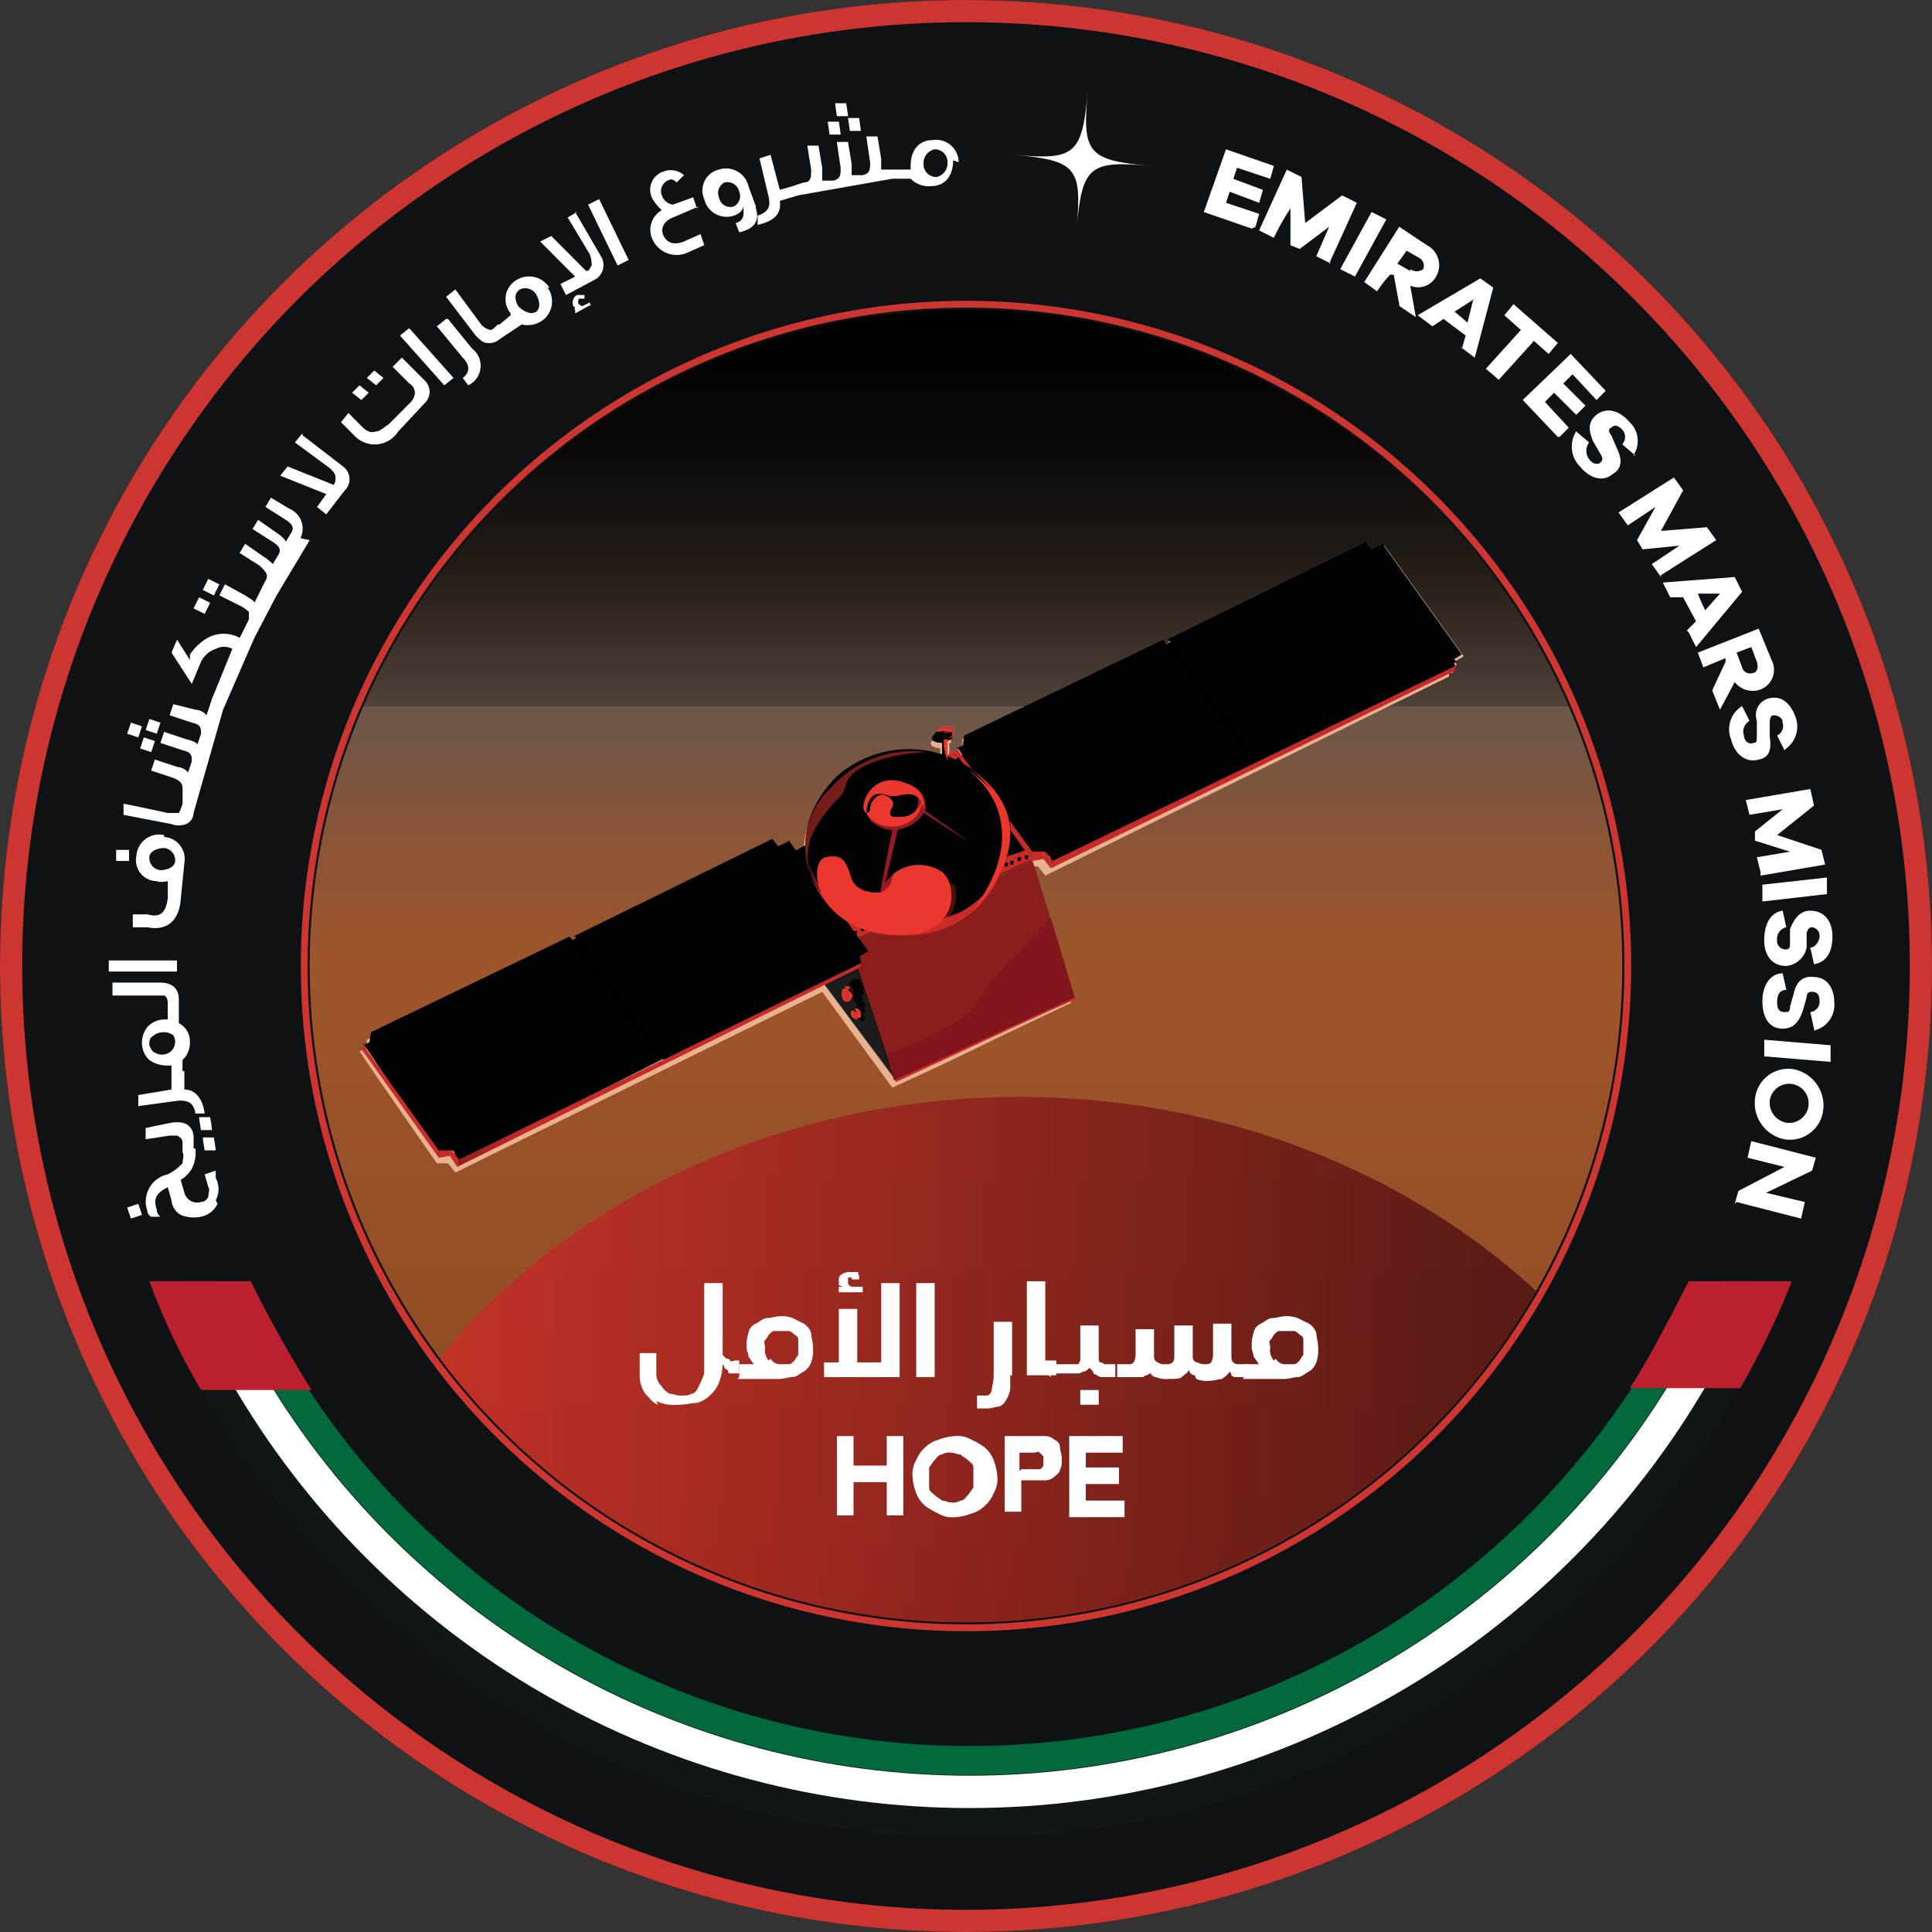 <svg xmlns="http://www.w3.org/2000/svg" xmlns:xlink="http://www.w3.org/1999/xlink" width="113.33" height="113.33" viewBox="0 0 113.33 113.33">
  <rect x="0" y="0" width="113.33" height="113.33" fill="#333333" stroke="none"/>
  <defs>
    <linearGradient id="linear-gradient" x1="0.5" y1="1" x2="0.5" gradientUnits="objectBoundingBox">
      <stop offset="0" stop-color="#8b4723"/>
      <stop offset="0.5" stop-color="#9f552b"/>
      <stop offset="0.6" stop-color="#8a5537"/>
      <stop offset="0.7" stop-color="#6a564a"/>
      <stop offset="0.7" stop-color="#504138"/>
      <stop offset="0.8" stop-color="#251e19"/>
      <stop offset="0.9" stop-color="#0a0807"/>
      <stop offset="1"/>
    </linearGradient>
    <linearGradient id="linear-gradient-2" x1="-2.393" y1="35.367" x2="-2.393" y2="36.1" gradientUnits="objectBoundingBox">
      <stop offset="0"/>
      <stop offset="1" stop-color="#c72b28"/>
    </linearGradient>
    <linearGradient id="linear-gradient-3" x1="-1.459" y1="40.676" x2="-0.533" y2="40.676" xlink:href="#linear-gradient-2"/>
    <linearGradient id="linear-gradient-4" x1="-1.488" y1="35.508" x2="-0.472" y2="35.508" xlink:href="#linear-gradient-2"/>
    <linearGradient id="linear-gradient-6" x1="-1.48" y1="35.517" x2="-0.463" y2="35.517" gradientUnits="objectBoundingBox">
      <stop offset="0" stop-opacity="0.4"/>
      <stop offset="0" stop-color="#090909" stop-opacity="0.4"/>
      <stop offset="0" stop-color="#1d1c1b" stop-opacity="0.502"/>
      <stop offset="0" stop-color="#282726" stop-opacity="0.6"/>
      <stop offset="0.2" stop-color="#2c2a29" stop-opacity="0.6"/>
      <stop offset="0.4" stop-color="#161514" stop-opacity="0.8"/>
      <stop offset="0.7" stop-color="#050505"/>
      <stop offset="1"/>
    </linearGradient>
    <linearGradient id="linear-gradient-7" x1="-1252.921" y1="-0.214" x2="-1251.75" y2="-0.214" xlink:href="#linear-gradient-6"/>
    <linearGradient id="linear-gradient-8" x1="-1934.643" y1="-0.639" x2="-1933.809" y2="-0.639" xlink:href="#linear-gradient-6"/>
    <linearGradient id="linear-gradient-9" x1="-2007.381" y1="-0.8" x2="-2006.227" y2="-0.8" xlink:href="#linear-gradient-6"/>
    <linearGradient id="linear-gradient-10" x1="-3479.77" y1="-1.566" x2="-3478.77" y2="-1.566" xlink:href="#linear-gradient-6"/>
    <linearGradient id="linear-gradient-11" x1="-0.722" y1="23.909" x2="-0.435" y2="24.301" xlink:href="#linear-gradient-2"/>
    <linearGradient id="linear-gradient-12" x1="-20.727" y1="350.833" x2="-19.909" y2="351.583" xlink:href="#linear-gradient-2"/>
    <linearGradient id="linear-gradient-13" x1="-0.941" y1="38.227" x2="-0.205" y2="38.227" xlink:href="#linear-gradient-2"/>
    <linearGradient id="linear-gradient-14" x1="-41.6" y1="465.999" x2="-40.4" y2="465.999" xlink:href="#linear-gradient-2"/>
    <linearGradient id="linear-gradient-15" x1="-29.857" y1="838.6" x2="-28.857" y2="838.6" xlink:href="#linear-gradient-2"/>
    <linearGradient id="linear-gradient-16" x1="-5.381" y1="69.393" x2="-3.929" y2="69.393" xlink:href="#linear-gradient-2"/>
    <linearGradient id="linear-gradient-17" x1="-0.354" y1="24.545" x2="-0.063" y2="24.932" xlink:href="#linear-gradient-2"/>
    <linearGradient id="linear-gradient-18" x1="-12.909" y1="392.819" x2="-12.091" y2="393.637" xlink:href="#linear-gradient-2"/>
    <linearGradient id="linear-gradient-19" x1="-0.545" y1="38.892" x2="0.186" y2="38.892" xlink:href="#linear-gradient-2"/>
    <linearGradient id="linear-gradient-20" x1="-24.4" y1="478.221" x2="-23.2" y2="478.221" xlink:href="#linear-gradient-2"/>
    <linearGradient id="linear-gradient-21" x1="-17.429" y1="1075.996" x2="-16.572" y2="1075.996" xlink:href="#linear-gradient-2"/>
    <linearGradient id="linear-gradient-22" x1="-3.333" y1="71.213" x2="-1.881" y2="71.213" xlink:href="#linear-gradient-2"/>
    <clipPath id="clip-path">
      <rect id="Rectangle_82" data-name="Rectangle 82" width="105.326" height="34.928" fill="none"/>
    </clipPath>
    <clipPath id="clip-path-2">
      <circle id="Ellipse_8" data-name="Ellipse 8" cx="38.497" cy="38.497" r="38.497" fill="none"/>
    </clipPath>
    <linearGradient id="linear-gradient-23" y1="0.5" x2="1.001" y2="0.5" gradientUnits="objectBoundingBox">
      <stop offset="0" stop-color="#e72929"/>
      <stop offset="0.9" stop-color="#36030c"/>
    </linearGradient>
  </defs>
  <g id="مسبار_الا_مل" data-name="مسبار الأمل" transform="translate(-14.099 -13.799)" style="isolation: isolate">
    <g id="Layer_1" transform="translate(14.1 13.8)">
      <g id="Group_134" data-name="Group 134">
        <circle id="Ellipse_2" data-name="Ellipse 2" cx="56.664" cy="56.664" r="56.664" fill="#0e1215"/>
        <circle id="Ellipse_3" data-name="Ellipse 3" cx="38.497" cy="38.497" r="38.497" transform="translate(18.167 18.167)" fill="url(#linear-gradient)"/>
        <circle id="Ellipse_4" data-name="Ellipse 4" cx="56.015" cy="56.015" r="56.015" transform="translate(0.649 0.649)" fill="none" stroke="#cd3530" stroke-miterlimit="10" stroke-width="1.3"/>
        <g id="Group_124" data-name="Group 124" transform="translate(21.087 31.792)">
          <path id="Path_151" data-name="Path 151" d="M97.942,50.437h0v-.108h0l-.108-.108h0l.541-.324-4.65-6.488a3.6,3.6,0,0,1-.649.324l-.324-.433L81.072,49.031v.108h-.324c0,.108-.108,0-.108,0L68.961,54.763h0V55.3a1.089,1.089,0,0,0-.324.108h0s-.108,0-.433.324v-.757h.108c0-.324-.324-.649-.865-.324h0c-.865.541.216.649.216.649v.757a6.205,6.205,0,0,0-6.164,1.3,6.937,6.937,0,0,0-1.514,2.271h0a4.339,4.339,0,0,0-.324,1.622s-.216.108-.216.216a.335.335,0,0,0-.216.108,3.9,3.9,0,0,0-.433-.541,3.6,3.6,0,0,1-.649.324l-.324-.433L46.144,66.658v.108H45.82c0,.108-.108,0-.108,0L34.033,72.389h0v.541a1.089,1.089,0,0,0-.324.108H33.6c0,.108,4.542,6.6,4.542,6.6h.649l.433.541h0l21.519-10.6L64.852,75.2h0s3.352-1.514,6.164-2.92l4.325-2.055-.865-2.6c-.649-2.271-1.514-5.191-1.622-5.407h.541l.433.541L97.509,51.086V50.87h.216Z" transform="translate(-33.6 -43.192)" fill="#e8b290"/>
          <g id="Group_123" data-name="Group 123" transform="translate(0.108)">
            <g id="Group_115" data-name="Group 115" transform="translate(24.763 12.22)">
              <g id="Group_108" data-name="Group 108">
                <path id="Path_152" data-name="Path 152" d="M58.114,66.564,63.2,73.377l-2.7-8.11L56.6,60.4Z" transform="translate(-56.6 -54.02)" fill="url(#linear-gradient-2)"/>
                <path id="Path_153" data-name="Path 153" d="M63.2,73.485l-2.7-8.218L56.6,60.4l1.514,6.164" transform="translate(-56.6 -54.02)" fill="#5e5e5f" opacity="0.3" style="mix-blend-mode: multiply;isolation: isolate"/>
                <path id="Path_154" data-name="Path 154" d="M66.657,54.5S56.6,60.88,56.6,60.988l3.893,4.866L71.2,60.988S66.657,54.608,66.657,54.5Z" transform="translate(-56.6 -54.5)" fill="url(#linear-gradient-3)"/>
                <path id="Path_155" data-name="Path 155" d="M66.657,54.5S56.6,60.88,56.6,60.988l3.893,4.866L71.2,60.988S66.657,54.608,66.657,54.5Z" transform="translate(-56.6 -54.5)" fill="#5e5e5f" opacity="0" style="mix-blend-mode: multiply;isolation: isolate"/>
                <path id="Path_156" data-name="Path 156" d="M73.393,68.5l-2.487-8L60.2,65.366l2.7,8.11S73.5,68.5,73.5,68.61Z" transform="translate(-56.307 -54.012)" fill="url(#linear-gradient-4)"/>
                <path id="Path_157" data-name="Path 157" d="M73.393,68.5l-2.487-8L60.2,65.366l2.7,8.11S73.5,68.5,73.5,68.61Z" transform="translate(-56.307 -54.012)" fill="url(#linear-gradient-4)"/>
                <path id="Path_158" data-name="Path 158" d="M73.4,68.51,70.914,60.4,60.1,65.266l2.7,8.11S73.4,68.4,73.4,68.51Z" transform="translate(-56.315 -54.02)" opacity="0.3" fill="url(#linear-gradient-6)" style="mix-blend-mode: multiply;isolation: isolate"/>
                <path id="Path_159" data-name="Path 159" d="M67.414,54.6S56.708,60.764,56.6,60.764l4.542,2.812,9.732-3.244s-3.569-5.623-3.46-5.731Z" transform="translate(-56.6 -54.492)" fill="#000103"/>
              </g>
              <g id="Group_109" data-name="Group 109" transform="translate(4.109 9.732)">
                <path id="Path_160" data-name="Path 160" d="M60.4,64.3v.216h.216c-.108-.108,0-.108,0-.216Z" transform="translate(-60.4 -63.435)" fill="#000103"/>
                <path id="Path_161" data-name="Path 161" d="M60.8,64.1v.216h.216c-.108-.108,0-.108,0-.216Z" transform="translate(-60.367 -63.451)" fill="#000103"/>
                <path id="Path_162" data-name="Path 162" d="M61.2,63.9v.216h.216c-.108-.108,0-.108,0-.216Z" transform="translate(-60.335 -63.467)" fill="#000103"/>
                <path id="Path_163" data-name="Path 163" d="M61.6,63.7v.216h.216c-.108-.108,0-.108,0-.216Z" transform="translate(-60.302 -63.484)" fill="#000103"/>
                <path id="Path_164" data-name="Path 164" d="M62,63.5v.216h.216c-.108-.108,0-.108,0-.216Z" transform="translate(-60.27 -63.5)" fill="#000103"/>
              </g>
              <g id="Group_110" data-name="Group 110" transform="translate(11.463 6.164)">
                <path id="Path_165" data-name="Path 165" d="M67.2,61.2v.216h.216c-.108-.108,0-.108,0-.216Z" transform="translate(-67.2 -60.119)" fill="#000103"/>
                <path id="Path_166" data-name="Path 166" d="M67.5,61.1v.216h.216c-.108-.108,0-.108,0-.216Z" transform="translate(-67.176 -60.127)" fill="#000103"/>
                <path id="Path_167" data-name="Path 167" d="M67.9,60.9v.216h.216c-.108-.108,0-.108,0-.216Z" transform="translate(-67.143 -60.143)" fill="#000103"/>
                <path id="Path_168" data-name="Path 168" d="M68.2,60.8v.216h.216c-.108-.108,0-.108,0-.216Z" transform="translate(-67.119 -60.151)" fill="#000103"/>
                <path id="Path_169" data-name="Path 169" d="M68.6,60.6v.216h.216c-.108-.108,0-.108,0-.216Z" transform="translate(-67.086 -60.167)" fill="#000103"/>
                <path id="Path_170" data-name="Path 170" d="M68.9,60.5v.216h.216c-.108-.108,0-.108,0-.216Z" transform="translate(-67.062 -60.176)" fill="#000103"/>
                <path id="Path_171" data-name="Path 171" d="M69.3,60.3v.216h.216c-.108-.108,0-.108,0-.216Z" transform="translate(-67.029 -60.192)" fill="#000103"/>
                <path id="Path_172" data-name="Path 172" d="M69.7,60.2v.216h.216c-.108-.108,0-.108,0-.216Z" transform="translate(-66.997 -60.2)" fill="#000103"/>
              </g>
              <g id="Group_112" data-name="Group 112" transform="translate(3.416 13.409)">
                <g id="Group_111" data-name="Group 111">
                  <path id="Path_173" data-name="Path 173" d="M60.3,68" transform="translate(-59.715 -66.81)" fill="#941a25"/>
                  <path id="Path_174" data-name="Path 174" d="M60.987,67.873a1.142,1.142,0,0,0,0-.649c-.108-.324-.324-.324-.541-.324a.749.749,0,0,0-.324.433s-.649,0,0,.433c.108,0,0,.324,0,.324h.324s0,.216.324.324c.216,0,.324-.324.108-.541Z" transform="translate(-59.752 -66.9)" opacity="0.8" fill="url(#linear-gradient-7)" style="mix-blend-mode: multiply;isolation: isolate"/>
                  <path id="Path_175" data-name="Path 175" d="M59.8,67.944c0,.216.216.324.433.216.108,0,.216-.324.108-.541,0-.216-.216-.324-.433-.216C59.8,67.4,59.7,67.728,59.8,67.944Z" transform="translate(-59.759 -66.862)" fill="#eb372e"/>
                  <path id="Path_176" data-name="Path 176" d="M60.232,67.3h-.324a.61.61,0,0,0,0,.649c.216.324.324.324.541,0,.216-.216.216-.649-.108-.649Z" transform="translate(-59.754 -66.867)" fill="#030407" opacity="0.2" style="mix-blend-mode: multiply;isolation: isolate"/>
                  <path id="Path_177" data-name="Path 177" d="M59.8,67.941a.293.293,0,0,0,.433.216.522.522,0,0,0,0-.433.345.345,0,0,0-.324-.324c-.108,0-.216.324-.108.541Z" transform="translate(-59.759 -66.859)" fill="#eb372e" opacity="0.5" style="mix-blend-mode: hard-light;isolation: isolate"/>
                  <path id="Path_178" data-name="Path 178" d="M60.224,67.308H59.9c0,.108.216,0,.324.433a.534.534,0,0,1-.108.324l.324-.216a.522.522,0,0,0,0-.433v.324s0-.433-.216-.541Z" transform="translate(-59.747 -66.876)" fill="#eb372e" style="mix-blend-mode: soft-light;isolation: isolate"/>
                  <path id="Path_179" data-name="Path 179" d="M60.316,67l-.108.216a.4.4,0,0,1-.108.324l.216.216c.108.216.216.324.216.216,0,0,0-.649.324-.541.108,0-.216-.433-.541-.324Z" transform="translate(-59.731 -66.892)" opacity="0.8" fill="url(#linear-gradient-8)" style="mix-blend-mode: multiply;isolation: isolate"/>
                </g>
                <path id="Path_180" data-name="Path 180" d="M60.4,67.4a1.089,1.089,0,0,1,.108.324v0h0v.324h.108s.216,0,.216-.108c0,0,0-.324-.216-.433Z" transform="translate(-59.706 -66.859)" fill="#eb372e" opacity="0" style="mix-blend-mode: hard-light;isolation: isolate"/>
                <path id="Path_181" data-name="Path 181" d="M60.424,67.3h0Z" transform="translate(-59.731 -66.867)" fill="#eb372e" opacity="0" style="mix-blend-mode: hard-light;isolation: isolate"/>
              </g>
              <g id="Group_114" data-name="Group 114" transform="translate(3.953 14.793)">
                <g id="Group_113" data-name="Group 113">
                  <path id="Path_182" data-name="Path 182" d="M60.6,68.9" transform="translate(-60.228 -68.121)" fill="#941a25"/>
                  <path id="Path_183" data-name="Path 183" d="M61.055,68.849v-.433c0-.216-.216-.216-.324-.216,0,0-.108,0-.216.324,0,0-.433,0,0,.324.108,0,0,.216,0,.216h.216a.212.212,0,0,0,.216.216c.108,0,.216-.216,0-.324Z" transform="translate(-60.25 -68.178)" opacity="0.8" fill="url(#linear-gradient-9)" style="mix-blend-mode: multiply;isolation: isolate"/>
                  <path id="Path_184" data-name="Path 184" d="M60.3,68.924c0,.108.216.216.324.216,0,0,.108-.216,0-.324,0-.108-.216-.216-.324-.216C60.3,68.6,60.2,68.816,60.3,68.924Z" transform="translate(-60.256 -68.145)" fill="#eb372e"/>
                  <path id="Path_185" data-name="Path 185" d="M60.62,68.5H60.4a.522.522,0,0,0,0,.433q.162.324.324,0c.108-.108.108-.433,0-.433Z" transform="translate(-60.247 -68.154)" fill="#030407" opacity="0.2" style="mix-blend-mode: multiply;isolation: isolate"/>
                  <path id="Path_186" data-name="Path 186" d="M60.3,68.924c0,.108.216.216.324.216v-.324c0-.108-.216-.216-.216-.216-.108,0-.108.216,0,.324Z" transform="translate(-60.252 -68.145)" fill="#eb372e" opacity="0.5" style="mix-blend-mode: hard-light;isolation: isolate"/>
                  <path id="Path_187" data-name="Path 187" d="M60.616,68.5H60.4s.108,0,.216.324v.216h.216v-.216a.384.384,0,0,0-.216-.324Z" transform="translate(-60.244 -68.154)" fill="#eb372e" style="mix-blend-mode: soft-light;isolation: isolate"/>
                  <path id="Path_188" data-name="Path 188" d="M60.7,68.2v.324l.108.108c0,.108.108.216.108.108,0,0,0-.433.216-.324,0,0-.108-.324-.324-.216Z" transform="translate(-60.219 -68.18)" opacity="0.8" fill="url(#linear-gradient-10)" style="mix-blend-mode: multiply;isolation: isolate"/>
                </g>
                <path id="Path_189" data-name="Path 189" d="M60.7,68.5v.216h0v.216h.108a.534.534,0,0,0-.108-.324Z" transform="translate(-60.219 -68.154)" fill="#eb372e" opacity="0" style="mix-blend-mode: hard-light;isolation: isolate"/>
                <path id="Path_190" data-name="Path 190" d="M60.708,68.5Z" transform="translate(-60.228 -68.154)" fill="#eb372e" opacity="0" style="mix-blend-mode: hard-light;isolation: isolate"/>
              </g>
            </g>
            <path id="Path_191" data-name="Path 191" d="M73.23,68.25l-10.6,4.866L62.2,71.6s4.65-1.73,5.191-2.92S71.824,63.6,71.824,63.6" transform="translate(-31.381 -41.54)" fill="#80151b" style="mix-blend-mode: soft-light;isolation: isolate"/>
            <g id="Group_117" data-name="Group 117" transform="translate(34.82)">
              <path id="Path_192" data-name="Path 192" d="M71.346,62.332,69.4,53.465,89.838,43.3l5.191,6.921-23.682,12Z" transform="translate(-65.615 -43.192)" fill="url(#linear-gradient-11)"/>
              <path id="Path_193" data-name="Path 193" d="M66.408,53.7l-.108.865.649.433.541-.757-.216-.324Z" transform="translate(-65.867 -42.346)" fill="url(#linear-gradient-12)"/>
              <g id="Group_116" data-name="Group 116" transform="translate(0.108)">
                <path id="Path_194" data-name="Path 194" d="M66,54.88l.649-.324-.216-.433L78.111,48.5l5.3,7.245L71.731,61.476s-.433-.433-.541-.433l-.757.324L66,54.772Z" transform="translate(-66 -42.769)" fill="#000103"/>
                <path id="Path_195" data-name="Path 195" d="M77.508,48.931,82.7,56.176l11.679-5.623a1.585,1.585,0,0,1-.216-.433L94.7,49.8l-4.65-6.488a3.6,3.6,0,0,1-.649.324l-.324-.433L77.4,48.931Z" transform="translate(-65.072 -43.2)" fill="#000103"/>
                <path id="Path_196" data-name="Path 196" d="M71.1,61.8,94.782,50.224l.108-.324L71.208,61.363Z" transform="translate(-65.585 -42.655)" fill="url(#linear-gradient-13)"/>
              </g>
              <path id="Path_197" data-name="Path 197" d="M71.241,60.541,70.808,60l-.108.433.433.541Z" transform="translate(-65.509 -41.833)" fill="url(#linear-gradient-14)"/>
              <path id="Path_198" data-name="Path 198" d="M70.857,60H70.1v.541l.649-.108Z" transform="translate(-65.558 -41.833)" fill="url(#linear-gradient-15)"/>
              <path id="Path_199" data-name="Path 199" d="M70.442,61v-.541L66.008,54.4l-.108.216Z" transform="translate(-65.9 -42.289)" fill="url(#linear-gradient-16)"/>
            </g>
            <g id="Group_119" data-name="Group 119" transform="translate(0 17.41)">
              <path id="Path_200" data-name="Path 200" d="M39.046,78.432,37.1,69.565,57.538,59.4l5.191,6.921-23.682,12Z" transform="translate(-33.423 -59.292)" fill="url(#linear-gradient-17)"/>
              <path id="Path_201" data-name="Path 201" d="M34.208,69.9l-.108.757.649.433.541-.649-.216-.433Z" transform="translate(-33.667 -58.437)" fill="url(#linear-gradient-18)"/>
              <g id="Group_118" data-name="Group 118" transform="translate(0.108)">
                <path id="Path_202" data-name="Path 202" d="M33.8,70.98l.649-.324-.216-.433L45.911,64.6l5.3,7.245L39.531,77.576s-.433-.433-.541-.433l-.757.324-4.434-6.6Z" transform="translate(-33.8 -58.869)" fill="#000103"/>
                <path id="Path_203" data-name="Path 203" d="M45.308,65.031,50.5,72.276l11.679-5.623a1.585,1.585,0,0,1-.216-.433L62.5,65.9l-4.65-6.488a3.6,3.6,0,0,1-.649.324l-.324-.433L45.2,65.031Z" transform="translate(-32.872 -59.3)" fill="#000103"/>
                <path id="Path_204" data-name="Path 204" d="M38.9,78,62.474,66.324,62.69,66,39.008,77.571Z" transform="translate(-33.385 -58.755)" fill="url(#linear-gradient-19)"/>
              </g>
              <path id="Path_205" data-name="Path 205" d="M39.041,76.741l-.433-.541-.108.324.433.649Z" transform="translate(-33.309 -57.925)" fill="url(#linear-gradient-20)"/>
              <path id="Path_206" data-name="Path 206" d="M38.657,76.2H37.9v.433l.649-.108Z" transform="translate(-33.358 -57.925)" fill="url(#linear-gradient-21)"/>
              <path id="Path_207" data-name="Path 207" d="M38.242,77.1v-.433L33.808,70.5l-.108.216Z" transform="translate(-33.7 -58.389)" fill="url(#linear-gradient-22)"/>
            </g>
            <g id="Group_122" data-name="Group 122" transform="translate(26.031 10.745)">
              <g id="Group_121" data-name="Group 121">
                <g id="Group_120" data-name="Group 120" transform="translate(0 1.405)">
                  <path id="Path_208" data-name="Path 208" d="M68.075,56.019a6.414,6.414,0,0,0-8.435,0c-2.379,2.379-2.379,5.407-.541,7.245,1.73,1.73,7.353,1.838,9.192-.216,1.73-1.946,2.379-4.974-.108-7.137Z" transform="translate(-57.771 -54.435)" fill="#000103"/>
                  <path id="Path_209" data-name="Path 209" d="M62.83,61.815l-.757.973-.108-.108a2.011,2.011,0,0,1-2.163-1.19c-.216-.649.649-1.19.649-1.19l.973-1.946c-.216-.324-.541-1.946,1.406-2.055,2.163-.108,1.838,1.622,1.838,1.622l3.244,2.271-5.082,1.73ZM60.56,60.193a1.459,1.459,0,0,1,1.73.541l.433-1.622a1.612,1.612,0,0,1-1.19-.541Zm2.487-.973-.433,1.946s0,.216.324.216c.216,0,4.542-1.3,4.542-1.3l-3.136-1.622a1.891,1.891,0,0,1-1.19.757Z" transform="translate(-57.609 -54.284)" fill="#941a25"/>
                  <path id="Path_210" data-name="Path 210" d="M61.458,58.308s.757.649,1.3.541L62,62.742a1.876,1.876,0,0,1-2.271-.541c-1.081-1.19.541-2.271.541-2.271L61.35,58.2Z" transform="translate(-57.643 -54.129)" fill="#000103"/>
                  <path id="Path_211" data-name="Path 211" d="M61.705,62.55h.324l.865-3.677a2.14,2.14,0,0,0,1.514-.973l3.244,2.055h.324s-5.082,3.46-5.839,3.352c-.757-.216-.433-.757-.433-.757Z" transform="translate(-57.457 -54.153)" fill="#000103"/>
                  <path id="Path_212" data-name="Path 212" d="M67.416,63.312s-2.055,1.19-3.028.216c-1.081-.973,1.622-.865.541-2.163-1.081-1.19-2.487.108-2.7.865S59.2,64.393,57.9,60.5c0,0,.649,2.92,2.812,3.569s4.866.973,6.7-.757Z" transform="translate(-57.761 -53.942)" fill="#941a25"/>
                  <path id="Path_213" data-name="Path 213" d="M62.3,56.2s1.838-.324,1.838,1.19c0,1.3-2.812,1.73-2.163.433.433-1.081-.865-.324-.541.324S59.6,57.284,62.3,56.2Z" transform="translate(-57.515 -54.294)" fill="#000103"/>
                  <path id="Path_214" data-name="Path 214" d="M57.9,60.6a4.419,4.419,0,0,0,2.271,3.028c1.514.757,3.028-1.3,3.352,0,.216.757,3.46.973,5.623-2.271a5.775,5.775,0,0,1-5.948,3.46c-4.65-.216-5.191-3.893-5.3-4.217Z" transform="translate(-57.761 -53.934)" fill="#c62a29"/>
                  <path id="Path_215" data-name="Path 215" d="M62.292,62.358s-1.406.216-1.838-.757c-.324-.973-.433-1.514-1.514-1.3s-.757,4,3.569,4.542c4.325.433,4.217-2.92,3.244-3.677a2.413,2.413,0,0,0-2.7,0c-.433.324,0,.757-.865,1.19Z" transform="translate(-57.719 -53.962)" fill="#eb372e" style="mix-blend-mode: soft-light;isolation: isolate"/>
                  <path id="Path_216" data-name="Path 216" d="M58.925,60.4s-.757.649,0,2.163c.649,1.622,4.109,2.812,6.056,2.055a2.156,2.156,0,0,0,1.514-2.6c-.108-.324-.865-.433-.865.649a1.832,1.832,0,0,1-2.7,1.3c-1.081-.649-3.677-.216-3.46-2.055.108-1.406,0-1.514-.324-1.514Z" transform="translate(-57.705 -53.95)" fill="#eb372e" opacity="0.3" style="mix-blend-mode: soft-light;isolation: isolate"/>
                  <path id="Path_217" data-name="Path 217" d="M64.465,57.829s.324-1.19-1.3-1.622c-1.838-.541-2.6,1.622-2.055,1.838,0,0,0-1.406,1.081-1.081.757.216.757,0,1.19,0C63.816,56.855,64.357,57.072,64.465,57.829Z" transform="translate(-57.514 -54.298)" fill="#eb372e" style="mix-blend-mode: soft-light;isolation: isolate"/>
                  <path id="Path_218" data-name="Path 218" d="M64.244,57.067a2.239,2.239,0,0,0-1.406-.324c-1.514.108-1.406,0-1.838.649a1.338,1.338,0,0,1,.865-1.081c1.081-.433,2.271.324,2.271.757Z" transform="translate(-57.509 -54.293)" fill="#eb372e" opacity="0.3" style="mix-blend-mode: soft-light;isolation: isolate"/>
                  <path id="Path_219" data-name="Path 219" d="M62.9,56.311a.222.222,0,0,1-.324.216c-.433,0-.757-.108-.973,0C61.387,56.527,62.144,55.879,62.9,56.311Z" transform="translate(-57.463 -54.295)" fill="#eb372e" opacity="0.3" style="mix-blend-mode: soft-light;isolation: isolate"/>
                  <path id="Path_220" data-name="Path 220" d="M61.216,58.2,61,57.765s.216.433.324,0a.906.906,0,0,1,.649-.865c.324,0,.865.324.649.757-.216.324-.216.649.433.541a1.193,1.193,0,0,0,1.3-1.3,1.561,1.561,0,0,1-.757,1.622,1.959,1.959,0,0,1-2.487-.433Z" transform="translate(-57.509 -54.235)" fill="#eb372e" style="mix-blend-mode: soft-light;isolation: isolate"/>
                  <path id="Path_221" data-name="Path 221" d="M64.939,54.605a6.394,6.394,0,0,0-5.623,2.055,4.765,4.765,0,0,0-.865,5.948,3.433,3.433,0,0,1,0-3.677c1.3-2.055,1.406-1.3,1.73-2.487.433-1.19,2.812-1.73,4.65-1.838Z" transform="translate(-57.772 -54.427)" fill="#eb372e" opacity="0.5" style="mix-blend-mode: soft-light;isolation: isolate"/>
                  <path id="Path_222" data-name="Path 222" d="M63.649,61s-.973.108-.541.649.973.865,1.19.541S64.839,61.216,63.649,61Z" transform="translate(-57.346 -53.901)" fill="#eb372e" style="mix-blend-mode: soft-light;isolation: isolate"/>
                  <path id="Path_223" data-name="Path 223" d="M66.5,55.5s4.542,2.812.324,8.435C66.824,63.935,72.015,59.069,66.5,55.5Z" transform="translate(-57.061 -54.349)" fill="#eb372e" style="mix-blend-mode: soft-light;isolation: isolate"/>
                </g>
                <path id="Path_224" data-name="Path 224" d="M65.245,55.351v-1.19s-1.081,0-.324-.649c.865-.541,1.406.433.541.541v1.406h-.324Z" transform="translate(-57.212 -53.119)" fill="#000103"/>
                <path id="Path_225" data-name="Path 225" d="M65.008,53.516a1.707,1.707,0,0,1,.757,0c.216.216-.216.433-.216.433h-.216v.433c0,.108.216.865.216.865v-1.3h0s.324-.108.324-.216,0-.649-.973-.324Z" transform="translate(-57.192 -53.122)" fill="#eb372e" style="mix-blend-mode: soft-light;isolation: isolate"/>
                <path id="Path_226" data-name="Path 226" d="M64.9,53.53s.433-.108.433,0,.216.108.433,0c.108,0,.216.216,0,.324,0,0,.324,0,.216-.433,0-.324-.649-.433-1.081,0Z" transform="translate(-57.192 -53.136)" fill="#eb372e" opacity="0.5" style="mix-blend-mode: soft-light;isolation: isolate"/>
              </g>
              <path id="Path_227" data-name="Path 227" d="M66.6,55.4s4.65,2.92.324,8.435C66.924,63.835,72.007,58.969,66.6,55.4Z" transform="translate(-57.053 -52.952)" fill="#eb372e"/>
            </g>
          </g>
        </g>
        <g id="Group_127" data-name="Group 127" transform="translate(6.38 5.407)">
          <g id="Group_125" data-name="Group 125" transform="translate(0 0.649)">
            <path id="Path_228" data-name="Path 228" d="M21.649,79.1,21,79.316l.216.649.649-.216Z" transform="translate(-19.919 -14.542)" fill="#fff"/>
            <path id="Path_229" data-name="Path 229" d="M25.765,75.59h-.649c0,.108.108.757.108.757h.649C25.873,76.238,25.765,75.59,25.765,75.59Zm-.216-1.19H24.9c0,.108.108.757.108.757h.649C25.657,75.049,25.549,74.4,25.549,74.4Z" transform="translate(-19.601 -14.924)" fill="#fff"/>
            <path id="Path_230" data-name="Path 230" d="M26.218,79.46a1.376,1.376,0,0,1-.973.757,2.039,2.039,0,0,1-1.19-.108,1.1,1.1,0,0,1-.541-.865l-.216-.757c-.649.324-.865.649-.649,1.3a.562.562,0,0,0,.216.433h-.541a.4.4,0,0,1-.216-.324A1.637,1.637,0,0,1,23.3,77.73a2.986,2.986,0,0,0,.865-.649c0-.216.108-.433,0-.649h0v-.541c0-.216-.108-.324-.324-.433h-.433L22,75.675v-.649c-.108,0,1.514-.324,1.514-.324.757-.108,1.19.108,1.3.757v.757h.108a2.139,2.139,0,0,1-.216,1.19,1.836,1.836,0,0,1-.649.649l.216.757a.774.774,0,0,0,.973.541.483.483,0,0,0,.433-.324c0-.216.108-.433,0-.541l-.216-.757.649-.216v.433a1.374,1.374,0,0,1,0,1.3Z" transform="translate(-19.838 -14.902)" fill="#fff"/>
            <path id="Path_231" data-name="Path 231" d="M24.417,73.372V72.291h-.108v-.649a1.388,1.388,0,0,0,.433-1.081,1.189,1.189,0,0,0-.649-1.081V68.073c0-.649-.433-.973-1.081-.973H20.2v.757h3.028c.108,0,.216.216.216.433v.973h-.216a1.371,1.371,0,0,0-.973.433,1.51,1.51,0,0,0-.324.973,1.371,1.371,0,0,0,.433.973,1.827,1.827,0,0,0,1.081.324h.216v.649h0v.757l-1.946.324v.649l2.379-.324c.541,0,.865.108.973.757h.541C25.5,73.913,25.066,73.372,24.417,73.372Zm-1.19-2.055a.81.81,0,0,1-.541-.108c-.216-.108-.216-.216-.324-.433,0-.216,0-.433.216-.541a.826.826,0,0,1,.541-.216.81.81,0,0,1,.541.108c.108,0,.216.216.216.433a.739.739,0,0,1-.757.757Z" transform="translate(-19.984 -15.518)" fill="#fff"/>
            <path id="Path_232" data-name="Path 232" d="M24,65.9v.649H20V65.9Z" transform="translate(-20 -15.616)" fill="#fff"/>
            <path id="Path_233" data-name="Path 233" d="M21.157,59.966v.649H20.4v-.649Zm2.055-.757a1.291,1.291,0,0,1,1.19,1.514l-.216,2.163c-.108,1.3-.865,1.838-1.946,1.622h-.865v-.757h.865c.757.216,1.081-.108,1.19-.973V61.8h.108c-.216,0-.541.108-.757,0a1.233,1.233,0,0,1-1.19-1.514,1.339,1.339,0,0,1,1.622-1.19Zm0,.649c-.433,0-.865.216-.865.541a.715.715,0,0,0,.649.757c.433,0,.865-.216.865-.541A.715.715,0,0,0,23.212,59.858Z" transform="translate(-19.967 -16.17)" fill="#fff"/>
            <path id="Path_234" data-name="Path 234" d="M22.3,52.8l-.216.649.649.216.216-.649Zm-.324,1.081-.216.649.649.216.216-.649Zm-.757-.865L21,53.665l.649.216.216-.649Z" transform="translate(-19.919 -16.682)" fill="#fff"/>
            <path id="Path_235" data-name="Path 235" d="M25.465,45.2l-.324.649.649.324.324-.649Zm-.541,1.081-.324.649.649.324.324-.649Z" transform="translate(-19.626 -17.301)" fill="#fff"/>
            <path id="Path_236" data-name="Path 236" d="M31.722,43.287l-1.946,3.244-1.3,2.487-1.838,4.217-1.514,5.3h0l-.216.757a.73.73,0,0,1-.433.649,1.185,1.185,0,0,1-.865,0L20.8,59.4v-.649c.108,0,2.6.541,2.6.541h.649a4.547,4.547,0,0,0,.216-.541h0v-.757c0-.324,0-.541-.541-.757l-1.3-.433.216-.649,1.3.433a.924.924,0,0,1,.649.324h0l.216-.649c0-.324,0-.541-.541-.649l-1.3-.433.216-.649,1.3.433q.649.162.649.324l.216-.649c0-.324,0-.541-.541-.649l-1.3-.433.216-.649,1.3.324a.924.924,0,0,1,.649.324l.324-.973,1.19-2.92a1.034,1.034,0,0,0-.973,0,1.5,1.5,0,0,0-.865.757l-.541,1.3-1.19-1.838.324-.757.757,1.19v-.324a3.263,3.263,0,0,1,.865-.865,1.954,1.954,0,0,1,2.055-.108l.324-.649.216-.433V47.5a2.018,2.018,0,0,0-.433-.324l-1.3-.649.324-.649,1.19.649c.324.216.541.324.541.433l.433-.865.216-.433c.216-.324,0-.541-.324-.865l-1.19-.757.324-.541,1.081.757a2.958,2.958,0,0,1,.541.433h0l.324-.541c.216-.324,0-.541-.324-.757l-1.19-.757.324-.541,1.081.757c.324.216.541.433.541.541l.324-.541c.216-.324,0-.541-.324-.757l-1.19-.757.324-.541,1.081.649a1.271,1.271,0,0,1,.649,1.73Z" transform="translate(-19.935 -17.659)" fill="#fff"/>
            <path id="Path_237" data-name="Path 237" d="M30.6,37.408l2.379,1.838a.916.916,0,0,1,.108,1.406L32,42.058l-.541-.433L32,40.869l-2.7-1.081.433-.541,2.7,1.081a.65.65,0,0,0,.108-.433c0-.216-.108-.324-.324-.541l-2.055-1.514L30.6,37.3Z" transform="translate(-19.243 -17.943)" fill="#fff"/>
            <path id="Path_238" data-name="Path 238" d="M36.169,33.2l1.3,1.3a.924.924,0,0,1,0,1.406l-1.514,1.622a1.633,1.633,0,0,1-2.6.216l-.757-.757.433-.541.757.757c.324.324.541.433.865.324.216,0,.433-.216.757-.433L36.6,35.9a.988.988,0,0,0,.324-.541.648.648,0,0,0-.324-.649l-.973-.973.433-.433Zm-1.946,2.055-.433.433-.541-.433.433-.433Zm.865-.865-.433.433-.541-.433.433-.433Z" transform="translate(-18.975 -18.277)" fill="#fff"/>
            <path id="Path_239" data-name="Path 239" d="M38.936,34.52l-.541.433-2.6-2.92.541-.433Z" transform="translate(-18.714 -18.407)" fill="#fff"/>
            <path id="Path_240" data-name="Path 240" d="M38.449,31.1l1.406,1.73a1.269,1.269,0,0,1-.216,2.163l-.324-.433c.433-.324.433-.757,0-1.19L37.8,31.533l.541-.433Z" transform="translate(-18.552 -18.448)" fill="#fff"/>
            <path id="Path_241" data-name="Path 241" d="M44.356,29.449a1.409,1.409,0,0,0-1.946-.433,1.3,1.3,0,0,0-.324,1.946v.108h0l-.649.541h-.108c-.216.216-.324.324-.433.324a.988.988,0,0,1-.541-.324l-1.514-2.055-.541.433,1.73,2.271c.216.216.433.433.649.433a.912.912,0,0,0,.757-.216l.649-.433h0l.649-.433a1.5,1.5,0,0,0,1.19-.216,1.384,1.384,0,0,0,.324-1.946ZM43.6,30.855c-.324.216-.757,0-1.081-.324-.216-.433-.216-.757.108-.973a.743.743,0,0,1,.973.324Q43.923,30.531,43.6,30.855Z" transform="translate(-18.511 -18.636)" fill="#fff"/>
            <path id="Path_242" data-name="Path 242" d="M45.455,25.3l1.514,2.6a.976.976,0,0,1-.433,1.406l-1.622.865-.324-.649.865-.433L43.4,27.03l.649-.324L46.1,28.76c.216,0,.216-.216.324-.324a1.9,1.9,0,0,0-.108-.649l-1.3-2.163.541-.324Zm.973,5.407-.973.541v-.216c-.108,0,0-.108,0-.108l-.108-.108a.52.52,0,0,1,.216-.649H46v.216h-.324s-.108.216,0,.324a.378.378,0,0,0,.216.108l.433-.216v.216Z" transform="translate(-18.096 -18.92)" fill="#fff"/>
            <path id="Path_243" data-name="Path 243" d="M48.379,28.169l-.649.324L46,24.924l.649-.324Z" transform="translate(-17.884 -18.977)" fill="#fff"/>
            <path id="Path_244" data-name="Path 244" d="M52.213,25.161,50.7,25.81c-.541.216-.757.649-.541,1.081s.649.541,1.19.324l.973-.433.216.649-.973.433a1.553,1.553,0,0,1-2.055-.757,1.323,1.323,0,0,1,.541-1.73,2.867,2.867,0,0,1-.541-.649,1.126,1.126,0,0,1,.649-1.622,1.178,1.178,0,0,1,1.19.216l-.433.433c-.216-.216-.324-.216-.541-.108a.681.681,0,0,0-.324.865.8.8,0,0,0,.649.541l1.19-.433.216.649Z" transform="translate(-17.609 -19.106)" fill="#fff"/>
            <path id="Path_245" data-name="Path 245" d="M55.334,25.276c.216.649,0,1.19-.973,1.406l-.216-.541c.433-.108.541-.433.433-.973,0,.216-.216.433-.541.541a1.352,1.352,0,0,1-1.73-.973A1.258,1.258,0,0,1,53.171,23a1.352,1.352,0,0,1,1.73.973l.433,1.19ZM54.36,24.3a.71.71,0,0,0-.865-.541.681.681,0,0,0-.324.865.668.668,0,0,0,.865.541A.681.681,0,0,0,54.36,24.3Z" transform="translate(-17.377 -19.112)" fill="#fff"/>
            <path id="Path_246" data-name="Path 246" d="M59.649,20.481H59l.108.757h.649C59.757,21.13,59.649,20.481,59.649,20.481Zm.433-1.081h-.649c0,.108.108.757.108.757h.649C60.19,20.049,60.081,19.4,60.081,19.4Zm.757.865H60.19l.108.757h.649Z" transform="translate(-16.826 -19.4)" fill="#fff"/>
            <path id="Path_247" data-name="Path 247" d="M66.987,22.714a1.314,1.314,0,0,0-1.514-1.3c-.865,0-1.3.649-1.3,1.514v.216h-1.73V22.5l-.216-1.3H61.58c0,.108.216,1.514.216,1.514,0,.433,0,.649-.433.757h-.649v-.649l-.216-1.3H59.85c0,.108.216,1.514.216,1.514,0,.433,0,.649-.433.757h-.649v-.757l-.216-1.3H58.12c0,.108.216,1.406.216,1.406,0,.433,0,.757-.433.757l-.649.216h0l-.757.216-.541-2.055-.649.216.541,2.271c.108.541,0,.865-.649,1.081v.541c.973-.216,1.406-.649,1.3-1.406l1.081-.324h0l5.515-.973h1.081a1.477,1.477,0,0,0,1.19.433c.865,0,1.3-.649,1.3-1.514Zm-1.3.865a.739.739,0,0,1-.757-.757.822.822,0,0,1,.649-.865.739.739,0,0,1,.757.757A.822.822,0,0,1,65.689,23.579Z" transform="translate(-17.136 -19.254)" fill="#fff"/>
          </g>
          <g id="Group_126" data-name="Group 126" transform="translate(64.234 3.352)">
            <path id="Path_248" data-name="Path 248" d="M82.212,26.55,79.4,25.577,80.7,21.9l2.812.973-.216.757-1.946-.649-.216.649,1.73.649-.216.757-1.73-.649-.216.649,1.946.649-.216.757Z" transform="translate(-79.4 -21.9)" fill="#fff"/>
            <path id="Path_249" data-name="Path 249" d="M86.617,28.515l-.865-.433.757-1.73-1.73,1.3-.541-.216V25.271A13.949,13.949,0,0,0,83.265,27l-.865-.433L84.022,23l.865.433.216,2.7,2.163-1.622.865.433-1.622,3.569Z" transform="translate(-79.156 -21.81)" fill="#fff"/>
            <path id="Path_250" data-name="Path 250" d="M86.8,28.652,88.638,25.3l.865.433-1.838,3.352Z" transform="translate(-78.798 -21.623)" fill="#fff"/>
            <path id="Path_251" data-name="Path 251" d="M90.155,30.642l-.324-1.73h-.216a7.625,7.625,0,0,0-.757.973l-.757-.541L90.155,26.1l1.622,1.081a1.319,1.319,0,0,1,.541,1.838,1.2,1.2,0,0,1-1.514.541l.324,1.838-.973-.649Zm.649-2.055a.644.644,0,0,0,.757,0,.52.52,0,0,0-.216-.649l-.757-.433-.541.757.757.433Z" transform="translate(-78.692 -21.558)" fill="#fff"/>
            <path id="Path_252" data-name="Path 252" d="M93.6,33.009l.216-.757-1.3-.973-.649.433L91,31.063,94.677,28.9l.757.541L94.352,33.55l-.865-.649Zm.757-2.92-1.19.757.757.649.324-1.3Z" transform="translate(-78.456 -21.33)" fill="#fff"/>
            <path id="Path_253" data-name="Path 253" d="M97.512,32.463l-2.055,2.271-.757-.649,2.055-2.271-.973-.865.541-.649,2.6,2.271-.541.649-.973-.865Z" transform="translate(-78.155 -21.216)" fill="#fff"/>
            <path id="Path_254" data-name="Path 254" d="M98.755,37.866,96.7,35.7,99.512,33l2.055,2.163-.541.541L99.62,34.19l-.541.541,1.3,1.3-.541.541-1.3-1.3L98,35.812,99.4,37.325l-.541.541Z" transform="translate(-77.992 -20.997)" fill="#fff"/>
            <path id="Path_255" data-name="Path 255" d="M103.08,38.7l-.757-.649a.654.654,0,0,0,0-.865c-.216-.216-.433-.324-.649-.108-.108,0-.216.216,0,.433l.324.757c.324.649.324,1.19-.216,1.514-.649.541-1.406.216-1.946-.433a1.66,1.66,0,0,1-.216-2.055l.757.649a.811.811,0,0,0,0,.973c.216.324.541.324.649.216s.216-.216,0-.541l-.433-.757c-.216-.541-.324-1.081.216-1.514s1.3-.324,1.946.433a1.51,1.51,0,0,1,.216,1.946Z" transform="translate(-77.776 -20.747)" fill="#fff"/>
            <path id="Path_256" data-name="Path 256" d="M104.387,45.539l-.541-.757,1.622-1.081-2.163.216-.324-.541,1.081-1.946-1.622,1.081-.541-.757,3.244-2.055.541.757-1.3,2.379,2.7-.216.541.757-3.244,2.055Z" transform="translate(-77.569 -20.452)" fill="#fff"/>
            <path id="Path_257" data-name="Path 257" d="M105.706,48.236l.541-.541-.757-1.406h-.757l-.433-.865,4.217-.324.433.865-2.7,3.244-.433-.865Zm2.055-2.163h-1.406a8.575,8.575,0,0,0,.433.973l.865-.973Z" transform="translate(-77.374 -20.012)" fill="#fff"/>
            <path id="Path_258" data-name="Path 258" d="M107.065,51.469l.757-1.622V49.63l-1.3.541-.324-.865,3.569-1.406.757,1.838a1.237,1.237,0,0,1-.649,1.73,1.337,1.337,0,0,1-1.514-.433l-.865,1.622-.433-1.081Zm1.73-1.3a.482.482,0,0,0,.649.324c.216,0,.324-.324.216-.649l-.324-.865-.865.324.324.865Z" transform="translate(-77.219 -19.784)" fill="#fff"/>
            <path id="Path_259" data-name="Path 259" d="M111.142,54.732l-.433-.865a.633.633,0,0,0,.324-.757c0-.324-.324-.433-.541-.433-.108,0-.216.108-.216.433v.865c.108.649,0,1.19-.649,1.3-.757.216-1.406-.324-1.622-1.19a1.593,1.593,0,0,1,.649-1.946l.433.865a.725.725,0,0,0-.324.865c0,.324.324.541.541.433.216,0,.216-.108.216-.433V53a1.007,1.007,0,0,1,.649-1.3c.757-.216,1.3.216,1.622,1.081a1.6,1.6,0,0,1-.541,1.838Z" transform="translate(-77.079 -19.479)" fill="#fff"/>
            <path id="Path_260" data-name="Path 260" d="M109.665,61.466l-.216-.865,1.946-.324-2.055-.649v-.541l1.622-1.3-1.946.324-.216-.865,3.785-.649.216.973-2.163,1.73,2.6.865.216.865-3.785.649Z" transform="translate(-77.008 -19.076)" fill="#fff"/>
            <path id="Path_261" data-name="Path 261" d="M109.6,61.833l3.893-.433v.973l-3.785.433v-.973Z" transform="translate(-76.942 -18.686)" fill="#fff"/>
            <path id="Path_262" data-name="Path 262" d="M112.72,66.336l-.216-.973c.324,0,.541-.433.541-.649a.5.5,0,0,0-.433-.541c-.108,0-.216,0-.324.324v.865a1.356,1.356,0,0,1-1.19,1.081c-.865,0-1.3-.649-1.3-1.514s.324-1.622,1.081-1.73l.216.973a.692.692,0,0,0-.541.757.5.5,0,0,0,.433.541c.216,0,.324,0,.324-.324v-.865c.216-.541.541-1.081,1.19-1.081.757,0,1.3.541,1.3,1.514C113.8,65.579,113.477,66.228,112.72,66.336Z" transform="translate(-76.926 -18.539)" fill="#fff"/>
            <path id="Path_263" data-name="Path 263" d="M112.728,69.844l-.216-.973a.606.606,0,0,0,.541-.649c0-.324-.108-.541-.433-.541-.108,0-.324,0-.324.324l-.216.757c-.216.649-.541,1.081-1.19,1.081-.865,0-1.19-.757-1.19-1.622s.433-1.622,1.19-1.622l.216.973c-.433,0-.541.324-.541.757,0,.324.108.541.433.541.216,0,.324,0,.324-.324l.216-.757c.108-.541.433-1.081,1.19-.973.757,0,1.19.649,1.19,1.514a1.542,1.542,0,0,1-1.19,1.622Z" transform="translate(-76.934 -18.263)" fill="#fff"/>
            <path id="Path_264" data-name="Path 264" d="M109.8,70.2l3.893.324V71.5l-3.893-.324Z" transform="translate(-76.926 -17.97)" fill="#fff"/>
            <path id="Path_265" data-name="Path 265" d="M111.031,75.912a2.167,2.167,0,0,1-1.73-2.379,1.96,1.96,0,0,1,2.271-1.73,2.167,2.167,0,0,1,1.73,2.379A1.96,1.96,0,0,1,111.031,75.912Zm.108-.973a1.147,1.147,0,1,0-.973-1.3A1.2,1.2,0,0,0,111.139,74.939Z" transform="translate(-76.968 -17.842)" fill="#fff"/>
            <path id="Path_266" data-name="Path 266" d="M108.2,79.377l.216-.757,2.7-1.406-2.163-.541.216-.973,3.785.973-.216.757-2.7,1.3,2.271.541-.216.973-3.785-.973Z" transform="translate(-77.056 -17.522)" fill="#fff"/>
          </g>
          <path id="Path_267" data-name="Path 267" d="M72.777,26.8c.324-3.569,0-4-3.677-4.326,3.569.324,4,0,4.326-3.677-.324,3.569,0,4,3.677,4.325C73.534,22.8,73.1,23.125,72.777,26.8Z" transform="translate(-16.004 -18.8)" fill="#fff"/>
        </g>
        <g id="Group_130" data-name="Group 130" transform="translate(1.514 75.156)">
          <g id="Group_129" data-name="Group 129" clip-path="url(#clip-path)">
            <g id="Group_128" data-name="Group 128" transform="translate(4.434 -70.073)">
              <circle id="Ellipse_5" data-name="Ellipse 5" cx="49.094" cy="49.094" r="49.094" transform="translate(1.838 1.838)" fill="none" stroke="#fff" stroke-miterlimit="10" stroke-width="1.9"/>
              <path id="Path_268" data-name="Path 268" d="M117.512,69.156A47.256,47.256,0,1,1,70.256,21.9a47.3,47.3,0,0,1,47.256,47.256Z" transform="translate(-19.323 -18.223)" fill="none" stroke="#01693b" stroke-miterlimit="10" stroke-width="1.7"/>
              <circle id="Ellipse_6" data-name="Ellipse 6" cx="50.933" cy="50.933" r="50.933" fill="none" stroke="#111718" stroke-miterlimit="10" stroke-width="1.7"/>
            </g>
          </g>
          <path id="Path_269" data-name="Path 269" d="M112.016,83.3H105.96s-2.271,4.542-3.46,6.272h6.488a49.044,49.044,0,0,0,3.028-6.272Z" transform="translate(-8.42 -83.3)" fill="#bb202f"/>
          <path id="Path_270" data-name="Path 270" d="M22.1,83.3h6.056a71.812,71.812,0,0,0,3.569,6.38H25.236a39.461,39.461,0,0,1-3.028-6.38Z" transform="translate(-14.963 -83.3)" fill="#bb202f"/>
        </g>
        <g id="Group_131" data-name="Group 131" transform="translate(18.167 18.167)" clip-path="url(#clip-path-2)">
          <ellipse id="Ellipse_7" data-name="Ellipse 7" cx="41.633" cy="36.226" rx="41.633" ry="36.226" transform="translate(0 46.175)" opacity="0.7" fill="url(#linear-gradient-23)"/>
        </g>
        <g id="Group_132" data-name="Group 132" transform="translate(37.524 74.615)">
          <path id="Path_271" data-name="Path 271" d="M49.881,90.537c-.324-.108-.541-.433-.757-.649a1.827,1.827,0,0,1-.324-1.081v-1.3h.973V88.7a.982.982,0,0,0,.324.757c.108.216.324.324.433.433.216,0,.433.108.649.108s.541,0,.649-.108c.216,0,.324-.216.433-.433a5.273,5.273,0,0,0,.324-.757V83.4h1.081v4.217l.216.216s.216,0,.216.108.216,0,.324,0h.216V88.7h-.433c-.108,0-.216,0-.216-.108s-.108-.108-.216-.216a.335.335,0,0,0-.108-.216h0a3.2,3.2,0,0,1-.216,1.081,1.939,1.939,0,0,1-.541.757,1.743,1.743,0,0,1-.757.433c-.324,0-.649.108-1.081.108a2.536,2.536,0,0,1-1.3-.216Z" transform="translate(-48.8 -82.751)" fill="#fff"/>
          <path id="Path_272" data-name="Path 272" d="M54.208,88.769v-.757h.865c-.108-.108-.216-.324-.324-.433,0-.216-.108-.324-.108-.541a2.381,2.381,0,0,1,.108-.865.718.718,0,0,1,.433-.541c.216-.108.433-.324.649-.324s.541-.108.757-.108a1.84,1.84,0,0,1,.757.108l.649.324a1.08,1.08,0,0,1,.433.541c0,.216.108.541.108.865a2.108,2.108,0,0,1-.108.865,1.08,1.08,0,0,1-.433.541c-.216.108-.433.324-.649.324s-.541.108-.757.108H54.1Zm1.838-1.081a.654.654,0,0,0,.649.324h.433c.108,0,.216-.108.324-.216a1.556,1.556,0,0,1,.216-.324v-.865c0-.108,0-.216-.216-.324,0,0-.216-.216-.324-.216h-.865c-.108,0-.216.108-.324.216a1.556,1.556,0,0,1-.216.324c-.108.108,0,.216,0,.433a.912.912,0,0,0,.216.757Z" transform="translate(-48.369 -82.605)" fill="#fff"/>
          <path id="Path_273" data-name="Path 273" d="M59.665,88.1V84.963h1.081V88.1h1.406v-4.65h1.081v5.515H58.8V88.1h.865Zm0-4.542h0v-.216c0-.216,0-.324.216-.433a.817.817,0,0,1,.433-.108h.433c.108,0,0,0,.108.216v.216h-.433v-.108h-.216v.216c0,.216,0,.216.216.324h.649v.324H59.665v-.324h.216Z" transform="translate(-47.986 -82.8)" fill="#fff"/>
          <path id="Path_274" data-name="Path 274" d="M63.8,83.4h1.081v5.515H63.8Z" transform="translate(-47.579 -82.751)" fill="#fff"/>
          <path id="Path_275" data-name="Path 275" d="M69.046,88.636v.757a1.537,1.537,0,0,1-.216.649.844.844,0,0,1-.433.433c-.216,0-.433.108-.649.108H67.1v-.757h.433c.216,0,.324,0,.433-.324,0-.216.108-.433.108-.865V85.5h1.081v3.136Z" transform="translate(-47.311 -82.58)" fill="#fff"/>
          <path id="Path_276" data-name="Path 276" d="M71.53,88.058h0v.757H69.8V83.3h1.081v4.65h.649Z" transform="translate(-47.091 -82.759)" fill="#fff"/>
          <path id="Path_277" data-name="Path 277" d="M71.116,88.728v-.757h1.622l.108-.216V85.7h1.081v1.946s0,.216.108.216a.335.335,0,0,1,.216.108H74.9v.757h-.757a.534.534,0,0,1-.324-.108c-.108-.108-.216,0-.216-.216l-.216-.216s-.216.216-.324.216-.216.108-.324.108H70.9Zm2.812.757v.865H72.846v-.865Z" transform="translate(-47.002 -82.564)" fill="#fff"/>
          <path id="Path_278" data-name="Path 278" d="M79.242,88.628a.345.345,0,0,1-.324-.324h0c-.108.216-.324.324-.433.433s-.433.108-.757.108a1.6,1.6,0,0,1-.757-.108.345.345,0,0,1-.324-.324h0v.108l-.216.108a.335.335,0,0,0-.216.108H74.7v-.757h.649a.4.4,0,0,0,.324-.108,1.119,1.119,0,0,0,.108-.433V85.924h1.081v1.514c0,.216,0,.324.216.433a.65.65,0,0,0,.433.108c.216,0,.324,0,.433-.108s.108-.216.108-.433v-1.73h1.081v1.73c0,.216,0,.324.216.433.108,0,.216.108.433.108s.324,0,.433-.108a1.119,1.119,0,0,0,.108-.433V85.6H81.4v1.838c0,.216,0,.324.108.433a.4.4,0,0,0,.324.108h.649v.757h-.865a.335.335,0,0,1-.216-.108.335.335,0,0,0-.108-.216h0c-.108.216-.324.324-.433.433-.216,0-.433.108-.757.108a1.6,1.6,0,0,1-.757-.108Z" transform="translate(-46.692 -82.572)" fill="#fff"/>
          <path id="Path_279" data-name="Path 279" d="M81.608,88.769v-.757h.865c-.108-.108-.216-.324-.324-.433,0-.216-.108-.324-.108-.541a2.381,2.381,0,0,1,.108-.865.718.718,0,0,1,.433-.541c.216-.108.433-.324.649-.324s.541-.108.757-.108a1.84,1.84,0,0,1,.757.108l.649.324a1.08,1.08,0,0,1,.433.541c0,.216.108.541.108.865a2.108,2.108,0,0,1-.108.865,1.08,1.08,0,0,1-.433.541c-.216.108-.433.324-.649.324s-.541.108-.757.108H81.5Zm1.838-1.081a.654.654,0,0,0,.649.324h.433c.108,0,.216-.108.324-.216a1.555,1.555,0,0,1,.216-.324v-.865c0-.108,0-.216-.216-.324,0,0-.216-.216-.324-.216h-.865c-.108,0-.216.108-.324.216a1.556,1.556,0,0,1-.216.324c-.108.108,0,.216,0,.433a.912.912,0,0,0,.216.757Z" transform="translate(-46.139 -82.605)" fill="#fff"/>
        </g>
        <g id="Group_133" data-name="Group 133" transform="translate(49.094 84.023)">
          <path id="Path_280" data-name="Path 280" d="M59.5,91.7h.973v1.73H62.42V91.7h.973v4.65H62.42V94.4H60.473V96.35H59.5Z" transform="translate(-59.5 -91.484)" fill="#fff"/>
          <path id="Path_281" data-name="Path 281" d="M63.6,94.079a1.607,1.607,0,0,1,.216-.973,1.939,1.939,0,0,1,.541-.757,1.743,1.743,0,0,1,.757-.433,3.158,3.158,0,0,1,.973-.216,1.607,1.607,0,0,1,.973.216,4.7,4.7,0,0,1,.757.433,1.94,1.94,0,0,1,.541.757,3.158,3.158,0,0,1,.216.973,1.607,1.607,0,0,1-.216.973,1.94,1.94,0,0,1-.541.757,1.743,1.743,0,0,1-.757.433,3.158,3.158,0,0,1-.973.216,1.607,1.607,0,0,1-.973-.216,4.7,4.7,0,0,1-.757-.433,1.94,1.94,0,0,1-.541-.757,3.157,3.157,0,0,1-.216-.973Zm.973,0v.649c0,.216.216.324.324.433s.324.216.433.324c.216,0,.324.108.541.108a.81.81,0,0,0,.541-.108c.216,0,.324-.216.433-.324s.216-.324.324-.433v-1.19c0-.216-.216-.324-.324-.433s-.324-.216-.433-.324c-.216,0-.324-.108-.541-.108a.81.81,0,0,0-.541.108c-.216,0-.324.216-.433.324s-.216.324-.324.433Z" transform="translate(-59.166 -91.484)" fill="#fff"/>
          <path id="Path_282" data-name="Path 282" d="M68.6,91.716h2.379a.826.826,0,0,1,.541.216.483.483,0,0,1,.324.433c0,.216.108.433.108.649s0,.541-.108.649c0,.216-.216.324-.324.433a.826.826,0,0,1-.541.216H69.573V96.15H68.6V91.716Zm.973,1.946h1.081s.108,0,.216-.216v-.541l-.216-.216c-.108-.108-.216,0-.324,0h-.865v1.081Z" transform="translate(-58.759 -91.5)" fill="#fff"/>
          <path id="Path_283" data-name="Path 283" d="M72.1,91.7h3.136v.973H73.073v.865H75.02v.973H73.073v.973h2.271v.973H72.1V91.7Z" transform="translate(-58.475 -91.484)" fill="#fff"/>
        </g>
        <circle id="Ellipse_9" data-name="Ellipse 9" cx="38.821" cy="38.821" r="38.821" transform="translate(17.843 17.843)" fill="none" stroke="#cd3530" stroke-miterlimit="10" stroke-width="0.4"/>
      </g>
    </g>
  </g>
</svg>
